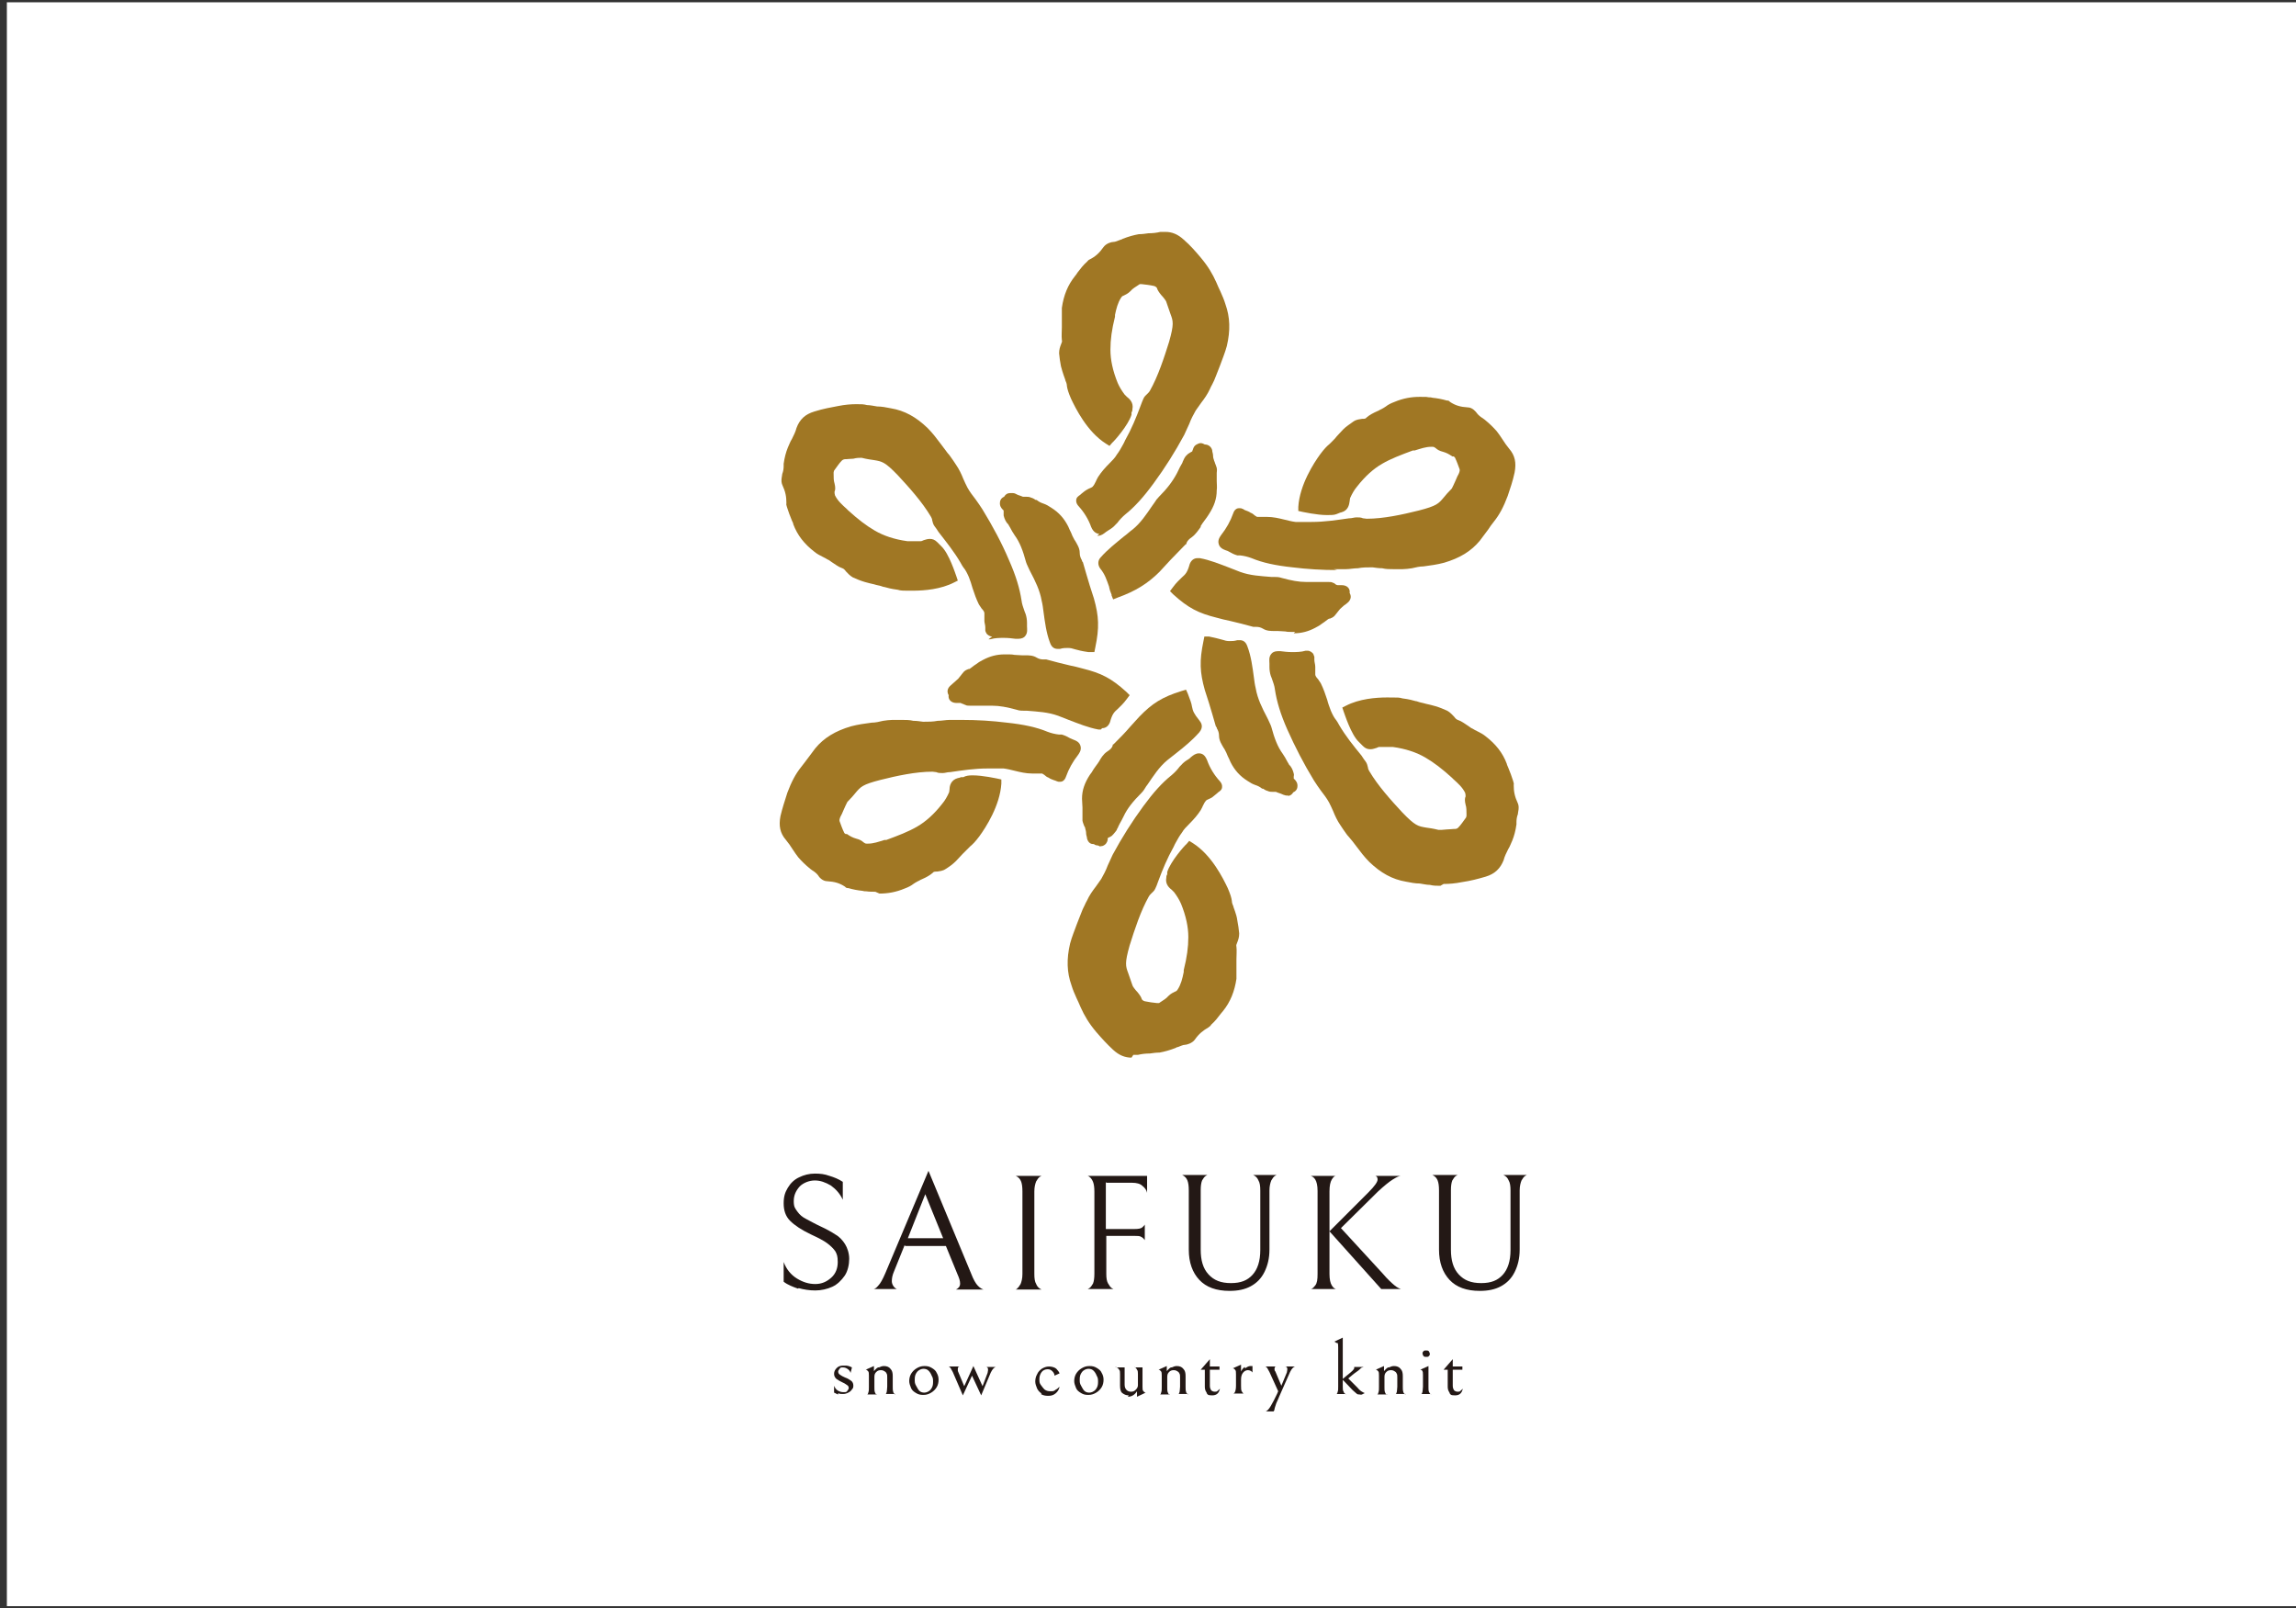 <?xml version="1.0" encoding="UTF-8"?>
<svg id="_レイヤー_1" data-name=" レイヤー 1" xmlns="http://www.w3.org/2000/svg" version="1.1" viewBox="0 0 501 351">
  <rect x="0" y="0" width="501" height="351" fill="#333333" stroke="none"/>
  <defs>
    <style>
      .cls-1 {
        fill: #231815;
      }

      .cls-1, .cls-2, .cls-3 {
        stroke-width: 0px;
      }

      .cls-2 {
        fill: #a07724;
      }

      .cls-3 {
        fill: #fff;
      }
    </style>
  </defs>
  <rect class="cls-3" x="1.5" y=".5" width="500" height="350"/>
  <g>
    <g>
      <path class="cls-2" d="M242.6,129.9c-.3-.7-.5-1.3-.6-1.9-.5-1.4-.9-2.7-1.9-3.9-.6-.8-.6-1.8.1-2.5,1.5-1.7,3.3-3.1,5-4.5.7-.5,1.3-1.1,2-1.6,1.7-1.4,2.9-3.2,4.2-5.1l.5-.7c.3-.5.6-.9,1-1.3,1.8-1.8,3-3.4,3.9-5.1l.2-.4c.3-.7.6-1.2,1-1.9,0-.1.1-.3.2-.5.1-.2.2-.5.3-.6.2-.4.5-.6.8-.9.2-.1.3-.2.5-.3.2-.1.4-.2.4-.3,0,0,0-.2.1-.3.1-.4.3-.9,1-1.2.2-.1.4-.2.7-.2.4,0,.7.2.9.3,0,0,0,0,.1,0,.3,0,1.2.2,1.5,1.2,0,.4.2.8.2,1.2s.1.8.2,1c0,.2.2.4.2.6.1.3.3.7.4,1.1.1.5,0,.9,0,1.1v.2c0,.5,0,1,0,1.6,0,.6.1,1.3,0,2,0,1.9-.6,3.5-1.7,5.2-.3.5-.6.9-.9,1.3-.3.4-.6.8-.9,1.3v.2c-.5.7-1.1,1.6-1.9,2.2-.6.4-1,.8-1.2,1.3v.2c0,0-.2.1-.2.1-1.1,1.1-2.2,2.3-3.3,3.4-.8.9-1.6,1.7-2.4,2.6-2.5,2.5-5.2,4.2-9.1,5.6l-1,.4-.4-1h0Z"/>
      <path class="cls-2" d="M239.9,116.5c-.5,0-1.3-.3-1.8-1.5-.6-1.7-1.6-3.3-2.8-4.6-.6-.7-.5-1.3-.4-1.6.1-.3.4-.5.5-.6.2-.1.4-.3.5-.4.4-.3.7-.6,1.2-.9.3-.2.6-.3.8-.4s.5-.2.6-.4c.2-.2.4-.6.6-1,.1-.3.3-.6.5-1,.7-1.1,1.6-2.1,2.5-3,.6-.6,1.2-1.2,1.6-1.9.6-.8.9-1.4,1.3-2.1.2-.3.3-.6.5-1,1.4-2.5,2.4-4.9,3.4-7.6h0c.2-.5.4-1.1.6-1.5.2-.5.6-.8.9-1.1.2-.2.4-.4.5-.6,1.8-3.2,3.1-7.2,4.2-10.7,1.1-3.9.9-4.5.3-6.1-.2-.6-.5-1.5-.9-2.6,0-.2-.7-1.1-1.1-1.5-.5-.6-.8-1.1-.9-1.4,0-.2-.3-.5-.7-.6-.9-.2-1.8-.3-2.7-.4h0c-.2,0-.3,0-.4,0l-.3.2c-.6.4-1.3.8-1.7,1.3-.6.6-1.1.8-1.5,1-.3.1-.4.2-.6.5-.7,1.1-1,2.3-1.3,3.7v.4c-.7,2.8-1,5-1,7.2,0,2.2.5,4.6,1.6,7.3.4.9.9,1.7,1.5,2.5.1.1.3.3.5.5.5.4,1.5,1.2,1.2,2.7,0,.2,0,.4-.2.7v.5c-.7,2.3-3.8,5.8-4.2,6.1l-.6.7-.8-.5c-4.1-2.6-6.6-7.7-7.6-9.8-.6-1.4-.8-2.1-.9-2.8,0-.3-.1-.7-.3-1.1-.1-.5-.3-.8-.4-1.2-.2-.6-.4-1.2-.6-2-.2-1-.3-1.8-.4-2.8,0-.8.2-1.4.4-1.9.2-.5.3-.7.2-1-.1-.9,0-1.8,0-2.8,0-.3,0-.6,0-.9v-1.2c0-.7,0-1.4,0-2.1.4-2.8,1.3-5,2.9-7,.2-.2.3-.4.5-.7.6-.8,1.3-1.7,2.1-2.4,0,0,0,0,0,0,.1-.1.3-.4.6-.5,1.2-.6,2.1-1.4,3-2.7.6-.8,1.7-1.1,2.1-1.1.5,0,1.1-.3,1.6-.5.2,0,.3-.1.5-.2,1.3-.5,2.4-.8,3.5-1,.7,0,1.4-.1,2.1-.2.9,0,1.8-.1,2.6-.3.4,0,.8,0,1.1,0,1.4,0,2.7.5,4,1.7,1.5,1.3,2.6,2.6,3.7,3.9,1.6,1.9,2.6,3.6,3.4,5.4.3.7.6,1.4.9,2,.4.9.8,1.8,1.1,2.8,1,2.8,1.1,5.7.3,9.1-.4,1.5-1,2.9-1.5,4.3-.3.8-.6,1.5-.9,2.3-.2.6-.5,1.2-.8,1.8-.2.3-.3.6-.5,1-.5,1.1-1.2,2.1-1.9,3-.4.6-.8,1.1-1.2,1.7-.5.9-1,1.8-1.4,2.9-.4.8-.7,1.6-1.1,2.4-2,3.7-4.2,7.2-6.7,10.6-2.2,3-4.1,5.1-6.1,6.7-.7.6-1.2,1.1-1.8,1.9l-.4.4c-.4.5-1,.9-1.5,1.2-.2.1-.4.3-.6.4-.5.4-1,.8-1.7.8h-.2Z"/>
      <path class="cls-2" d="M237.5,142.3c-1.4-.2-2.2-.4-2.9-.6-.6-.2-1-.3-1.6-.3s-1,0-1.7.2c-.2,0-.3,0-.5,0-.6,0-1.3-.2-1.7-1.4-.8-2.1-1.1-4.5-1.4-6.7-.1-.8-.2-1.6-.4-2.4-.4-2.3-1.4-4.3-2.5-6.4l-.2-.4c-.2-.5-.5-1-.7-1.6-.7-2.6-1.4-4.4-2.5-5.9-.4-.6-.7-1.1-1-1.7l-.3-.5c0-.1-.2-.3-.3-.4-.2-.2-.3-.5-.4-.6-.2-.4-.3-.7-.4-1.1,0-.2,0-.4,0-.6s0-.4,0-.5c0,0-.1-.1-.2-.2-.3-.3-.7-.8-.6-1.6,0-.3.2-.9.9-1.2.3-.5.7-.8,1.3-.8s.4,0,.6,0c.4,0,.7.2,1.1.4.4.1.8.3,1.1.4.2,0,.4,0,.6,0,.4,0,.8,0,1.2.2.4.1.7.3,1,.5h.2c.5.4.9.6,1.5.8.6.2,1.1.5,1.7.9,1.6,1,2.8,2.3,3.7,4.1.2.5.4.9.6,1.3.2.5.4,1,.7,1.5,0,0,.1.2.2.3.4.7,1,1.6,1,2.6,0,.7.2,1.2.5,1.7v.2c.1,0,.2.2.2.2.5,1.8,1,3.4,1.5,5.1.3.9.6,1.8.9,2.8,1.1,3.9,1.2,6.4.3,10.7l-.2,1h-1c0-.1,0,0,0,0Z"/>
      <path class="cls-2" d="M216.5,138.9c-.6,0-1-.4-1.2-.6-.2-.3-.3-.6-.3-.7,0-.2,0-.5,0-.7,0-.5-.2-1-.2-1.4,0-.3,0-.7,0-1,0-.3,0-.5,0-.7,0-.3-.3-.7-.6-1-.2-.3-.4-.6-.6-.9-.6-1.2-1-2.4-1.4-3.6-.2-.8-.5-1.6-.8-2.4-.4-.9-.7-1.5-1.2-2.1-.2-.3-.4-.6-.6-1-1.4-2.4-3.1-4.5-4.8-6.7h0c-.3-.5-.6-.9-.9-1.3-.3-.4-.4-.9-.5-1.3,0-.3-.2-.6-.3-.8-1.9-3.2-4.7-6.3-7.2-9-2.8-2.9-3.4-3-5.2-3.3-.7-.1-1.5-.2-2.7-.5h0c-.4,0-1.1,0-1.8.2-.6,0-1.2.1-1.5.1h-.1c-.2,0-.6,0-.9.3-.6.6-1.1,1.4-1.7,2.2,0,0-.1.3-.1.4v.3c0,.8,0,1.5.2,2.1.2.8.2,1.4,0,1.8,0,.3,0,.4.1.8.6,1.2,1.5,2,2.6,3l.3.3c2.1,1.9,3.9,3.3,5.8,4.4,1.9,1.1,4.2,1.9,7.1,2.3.5,0,.9,0,1.4,0s1,0,1.5,0c.2,0,.4-.1.6-.2.4-.1.8-.3,1.4-.3s1.1.2,1.6.7c.1.1.3.3.5.5l.4.4c1.7,1.6,3.1,6.1,3.3,6.6l.3.9-.8.4c-2.9,1.5-6.5,1.8-9,1.8s-2.6,0-3.3-.2c-1.5-.2-2.2-.4-2.9-.6-.3,0-.6-.2-1.1-.3-.5-.1-.9-.2-1.2-.3-.6-.1-1.2-.3-2-.5-1-.3-1.7-.6-2.6-1-.7-.4-1.1-.9-1.5-1.3-.3-.4-.5-.6-.8-.7-.9-.3-1.6-.9-2.4-1.4-.3-.2-.5-.4-.8-.5-.3-.2-.7-.4-1.1-.6-.6-.3-1.2-.6-1.8-1.1-2.2-1.7-3.7-3.6-4.6-6,0-.3-.2-.5-.3-.8-.4-1-.8-2-1.1-3,0,0,0,0,0,0,0-.2-.2-.4-.1-.8,0-1.4-.2-2.5-.9-4-.4-.9,0-2.1,0-2.4.2-.5.3-1.1.3-1.7,0-.2,0-.4,0-.5.2-1.4.5-2.5.9-3.5.3-.6.5-1.3.9-1.9.4-.8.8-1.6,1-2.4.7-1.9,1.9-3,3.9-3.6,1.9-.6,3.6-.9,5.2-1.2,1.5-.3,2.8-.4,4-.4s1.5,0,2.3.2c.7,0,1.5.2,2.2.3,1,0,2,.2,3,.4,3,.5,5.5,1.9,8,4.3,1.1,1.1,2,2.3,2.9,3.5.5.7,1,1.3,1.5,2,.5.5.8,1.1,1.2,1.6.2.3.4.6.6.9.7,1,1.2,2.1,1.6,3.1.3.7.6,1.3.9,1.9.5.9,1.1,1.7,1.8,2.6.5.7,1,1.4,1.5,2.2,2.2,3.6,4.2,7.3,5.8,11.1,1.5,3.4,2.3,6.1,2.7,8.7.1.9.4,1.6.7,2.5l.2.5c.2.6.3,1.3.3,1.9,0,.3,0,.5,0,.8,0,.5.2,1.4-.4,2.1-.2.3-.7.6-1.5.6s-.4,0-.6,0c-.8-.1-1.6-.2-2.5-.2s-2,0-3,.3c-.1,0-.3,0-.4,0h0Z"/>
      <path class="cls-2" d="M240.2,159.2c-.2,0-.4,0-.5,0-2.2-.4-4.4-1.3-6.5-2.1-.8-.3-1.5-.6-2.3-.9-2.2-.8-4.4-.9-6.8-1.1h-.5c-.5,0-1.2,0-1.7-.2-2.2-.6-3.8-.9-5.4-.9s-.6,0-1,0c-.7,0-1.3,0-1.9,0h-.7c-.2,0-.3,0-.5,0-.2,0-.5,0-.7,0h0c-.5,0-.8,0-1.1-.2-.2,0-.4-.2-.5-.2-.2,0-.4-.2-.5-.2s-.2,0-.3,0c-.2,0-.4,0-.6,0-.4,0-.8-.1-1.1-.3-.3-.2-.7-.6-.6-1.4-.4-.7-.3-1.4.3-2,.3-.3.6-.5.9-.8.3-.3.6-.5.9-.8.1-.1.2-.3.4-.5.2-.3.5-.6.8-1,.3-.3.7-.5,1-.6h.2c.5-.3.9-.7,1.4-1,.5-.4,1-.7,1.6-1,1.5-.8,3-1.2,4.7-1.2h.7c.5,0,1,0,1.4.1.5,0,1,.1,1.7.1h.7c.8,0,1.7,0,2.5.5.5.3,1,.4,1.4.4h.7c1.8.5,3.4.9,5.1,1.3.9.2,1.9.4,2.9.7,4,1,6.2,2.1,9.5,5.1l.7.7-.6.8c-.8,1.1-1.5,1.7-2,2.2-.8.7-1.2,1.1-1.7,2.9-.3.8-.9,1.3-1.7,1.3h0Z"/>
      <path class="cls-2" d="M191,194.6c-.6,0-1.3,0-2-.1-.3,0-.5,0-.8-.1-1-.1-2.1-.3-3.1-.6h0c-.2,0-.5,0-.7-.3-1.2-.8-2.3-1.1-3.9-1.2-1,0-1.8-.9-2-1.3-.3-.4-.8-.8-1.3-1.1-.1-.1-.3-.2-.4-.3-1.1-.9-1.9-1.7-2.6-2.5-.4-.5-.8-1.1-1.2-1.7-.5-.8-1-1.5-1.5-2.1-1.3-1.5-1.6-3.1-1.2-5.2.4-1.7.9-3.2,1.5-5.1.9-2.4,1.8-4.1,3-5.6.5-.6.9-1.2,1.3-1.7.6-.8,1.2-1.6,1.8-2.4,1.9-2.3,4.4-3.8,7.8-4.8,1.5-.4,3-.6,4.5-.8.8,0,1.7-.2,2.5-.4.7-.1,1.4-.2,2-.2.4,0,.7,0,1.1,0,.3,0,.7,0,1.1,0,.8,0,1.6,0,2.4.2.7,0,1.4.1,2.1.2h.2c1,0,2,0,3-.2.9,0,1.8-.2,2.6-.2.9,0,1.8,0,2.7,0,3.3,0,6.6.2,9.8.6,3.7.4,6.5,1,8.9,2,.8.3,1.6.5,2.5.6h.6c.7.2,1.3.5,1.8.8.2.1.5.2.7.3.5.2,1.4.5,1.6,1.5.2.9-.4,1.6-.6,1.9-1.1,1.4-2,3-2.6,4.7-.3.9-.9,1.1-1.2,1.1h-.1c-.3,0-.5,0-.6-.1-.2,0-.4-.2-.6-.2-.5-.2-.9-.3-1.3-.6-.3-.1-.6-.3-.8-.5-.2-.2-.5-.3-.6-.4-.1,0-.3,0-.5,0s-.5,0-.7,0c-.3,0-.6,0-.9,0h-.1c-1.3,0-2.6-.3-3.8-.6-.8-.2-1.6-.4-2.4-.5-.5,0-.9,0-1.4,0s-.7,0-1,0c-.4,0-.7,0-1.1,0-2.8,0-5.5.4-8.2.8h-.1c-.5,0-1,.2-1.5.2h0c-.5,0-1,0-1.4-.2-.3,0-.6-.1-.8-.1-3.7,0-7.8.9-11.4,1.8-3.9,1-4.3,1.5-5.4,2.8-.4.5-1,1.2-1.8,2-.1.2-.6,1.2-.8,1.7-.3.7-.5,1.2-.7,1.5,0,.1-.3.5-.2,1,.3.8.6,1.7,1,2.5,0,.1.2.2.3.3h.3c.7.5,1.3.8,2,1,.8.2,1.3.5,1.6.8.3.2.4.3.7.3h.3c1.2,0,2.3-.4,3.6-.8h.4c2.7-1,4.8-1.8,6.7-2.9,1.9-1.1,3.7-2.7,5.5-5,.6-.7,1.1-1.6,1.5-2.5,0-.2.1-.4.1-.7,0-.7.3-2,1.8-2.4.2,0,.4-.1.7-.2h.5c.5-.3,1.2-.4,2-.4,2.3,0,5.3.7,5.4.7l.9.2v.9c-.3,4.8-3.4,9.6-4.8,11.5-.9,1.2-1.4,1.7-2,2.2-.2.2-.5.5-.8.8-.3.3-.6.6-.9.9-.5.5-.9,1-1.4,1.5-.7.7-1.4,1.2-2.2,1.7-.7.5-1.4.5-1.9.6-.5,0-.8,0-1,.3-.7.6-1.5,1-2.4,1.4-.3.1-.5.3-.8.4-.4.2-.7.4-1,.6-.5.4-1.1.7-1.9,1-1.9.8-3.7,1.1-5.5,1.1h0Z"/>
      <path class="cls-2" d="M239.6,184.5c-.5,0-.8-.2-.9-.3h-.1c-.5,0-1.1-.2-1.4-1.2,0-.4-.2-.7-.2-1.1,0-.4-.1-.8-.2-1.1,0-.2-.1-.4-.2-.5-.1-.3-.3-.7-.4-1.2,0-.4,0-.8,0-1.1v-.2c0-.5,0-1,0-1.6,0-.6-.1-1.2-.1-1.9,0-1.9.6-3.5,1.7-5.2.3-.4.6-.8.8-1.2.3-.4.6-.9,1-1.4,0,0,.1-.2.2-.3.4-.7.9-1.6,1.8-2.2.6-.4,1-.7,1.2-1.3v-.2c0,0,.2-.1.2-.1,1.3-1.3,2.5-2.5,3.6-3.8.6-.7,1.3-1.4,2-2.2,2.8-2.9,5-4.3,9.2-5.6l1-.3.4.9c.5,1.3.8,2.1.9,2.8.2,1,.4,1.5,1.6,3,.4.5,1,1.4,0,2.6-1.5,1.7-3.3,3.2-5.1,4.6-.6.5-1.3,1-1.9,1.5-1.8,1.5-3,3.4-4.3,5.3l-.3.4c-.3.5-.6,1-1,1.4-1.9,1.9-3.1,3.4-3.9,5.1-.3.6-.6,1.2-.9,1.7l-.3.6c0,.1-.1.3-.2.4-.1.3-.2.5-.4.7-.3.4-.5.6-.8.9-.2.1-.3.2-.5.3-.2,0-.4.2-.4.3,0,0,0,.2,0,.3-.1.4-.3,1-1.1,1.3-.2,0-.4.1-.6.1h0Z"/>
      <path class="cls-2" d="M246.9,230.8c-1.4,0-2.7-.5-4-1.7-1.3-1.2-2.4-2.4-3.7-3.9-1.6-1.9-2.6-3.6-3.4-5.4-.3-.7-.6-1.4-.9-2-.4-.9-.8-1.8-1.1-2.8-1-2.8-1.1-5.7-.3-9.1.4-1.5,1-2.9,1.5-4.3.3-.8.6-1.5.9-2.3.2-.6.5-1.2.8-1.8.1-.3.3-.6.5-1,.5-1.1,1.2-2.1,1.9-3,.4-.6.8-1.1,1.2-1.7.5-.9,1-1.8,1.4-2.9.4-.8.7-1.6,1.1-2.4,2-3.7,4.2-7.2,6.7-10.6,2.2-3,4.1-5.1,6.1-6.7.7-.6,1.2-1.1,1.8-1.9l.4-.4c.4-.5,1-.9,1.5-1.2.2-.1.4-.3.6-.5.5-.4,1-.8,1.7-.8s1.3.3,1.8,1.5c.6,1.7,1.6,3.3,2.8,4.6.6.7.5,1.3.4,1.6-.1.3-.4.5-.5.6-.2.1-.4.3-.5.4-.4.3-.7.6-1.1.9-.3.2-.6.3-.8.4s-.5.2-.6.4c-.2.2-.4.6-.6,1-.1.3-.3.6-.5,1-.7,1.1-1.6,2.1-2.5,3-.6.6-1.2,1.2-1.6,1.9-.6.8-.9,1.4-1.3,2.1-.2.3-.3.6-.5,1-1.4,2.5-2.4,4.9-3.4,7.6h0c-.2.6-.4,1.1-.6,1.5-.2.5-.6.8-.9,1.1-.2.2-.4.4-.5.6-1.8,3.2-3.1,7.2-4.2,10.7-1.1,3.9-.9,4.5-.3,6.1.2.6.5,1.5.9,2.6,0,.2.7,1.1,1.1,1.5.5.6.8,1.1.9,1.4,0,.2.3.5.7.6.9.2,1.8.3,2.7.4h0c.2,0,.3,0,.4,0l.3-.2c.6-.4,1.3-.8,1.7-1.3.6-.6,1.1-.8,1.5-1,.3-.1.4-.2.6-.5.7-1.1,1-2.3,1.3-3.8v-.4c.7-2.8,1-5,1-7.2s-.5-4.6-1.6-7.3c-.4-.9-.9-1.7-1.5-2.5-.1-.1-.3-.3-.5-.5-.5-.4-1.5-1.2-1.2-2.7,0-.2,0-.4.2-.7v-.5c.7-2.3,3.8-5.8,4.2-6.1l.6-.7.8.5c4.1,2.6,6.6,7.7,7.6,9.8.6,1.4.8,2.1.9,2.8,0,.3.1.7.3,1.1.1.5.3.8.4,1.2.2.6.4,1.2.5,2,.2,1,.3,1.8.4,2.8,0,.8-.2,1.4-.4,1.9-.2.5-.3.7-.2,1,.1.9,0,1.8,0,2.8,0,.3,0,.6,0,.9v1.2c0,.7,0,1.4,0,2.1-.4,2.7-1.3,5-2.9,7-.2.2-.3.4-.5.6-.6.8-1.3,1.7-2.1,2.4h0c-.1.2-.3.4-.6.6-1.2.7-2.1,1.4-3,2.7-.6.8-1.8,1.1-2.1,1.1-.5,0-1,.3-1.6.5-.2,0-.3.1-.5.2-1.3.5-2.4.8-3.5,1-.7,0-1.4.1-2.1.2-.9,0-1.8.1-2.6.3-.4,0-.8,0-1.1,0h.1Z"/>
      <path class="cls-2" d="M281.2,173.6c-.2,0-.4,0-.6,0-.4-.1-.7-.2-1.1-.4-.4-.1-.8-.3-1.1-.4-.2,0-.4,0-.6,0-.4,0-.8,0-1.2-.2-.4-.1-.7-.3-1-.5h-.2c-.5-.4-.9-.6-1.5-.8-.6-.2-1.1-.5-1.7-.9-1.6-1-2.8-2.3-3.7-4.1-.2-.5-.4-.9-.6-1.3-.2-.5-.4-1-.7-1.5,0,0-.1-.2-.2-.3-.4-.7-1-1.6-1-2.6,0-.7-.2-1.2-.5-1.7v-.2c-.1,0-.2-.2-.2-.2-.5-1.8-1-3.4-1.5-5.1-.3-.9-.6-1.8-.9-2.8-1.1-3.9-1.2-6.4-.3-10.7l.2-1h1c1.4.3,2.2.5,2.9.7.6.2,1,.3,1.6.3s1,0,1.7-.2c.2,0,.3,0,.5,0,.6,0,1.3.2,1.7,1.4.8,2.1,1.1,4.5,1.4,6.7.1.8.2,1.6.4,2.4.4,2.3,1.4,4.3,2.5,6.4l.2.4c.2.5.5,1,.7,1.6.7,2.6,1.4,4.4,2.5,5.9.4.6.7,1.1,1,1.7l.3.5c0,.1.2.3.3.4.2.2.3.5.4.6.2.4.3.7.4,1.1s0,.4,0,.6,0,.4,0,.5c0,0,.1.1.2.2.3.3.7.8.6,1.6,0,.3-.2.9-.9,1.2-.3.5-.7.8-1.3.8h0Z"/>
      <path class="cls-2" d="M314.3,193.3c-.8,0-1.5,0-2.3-.2-.7,0-1.5-.2-2.2-.3-1,0-2-.2-3-.4-3-.5-5.5-1.9-8-4.3-1.1-1.1-2-2.3-2.9-3.5-.5-.7-1-1.3-1.6-2-.5-.5-.8-1.1-1.2-1.6-.2-.3-.4-.6-.6-.9-.7-1-1.2-2.1-1.6-3.1-.3-.7-.6-1.3-.9-1.9-.5-.9-1.1-1.7-1.8-2.6-.5-.7-1-1.4-1.5-2.2-2.2-3.6-4.1-7.3-5.8-11.1-1.5-3.4-2.3-6.1-2.7-8.7-.1-.9-.4-1.6-.7-2.5l-.2-.5c-.2-.6-.3-1.3-.3-1.9,0-.3,0-.5,0-.8,0-.5-.2-1.4.4-2.1.2-.3.7-.6,1.4-.6s.4,0,.6,0c.8.1,1.6.2,2.5.2s2,0,3-.3c.1,0,.3,0,.4,0,.6,0,1,.4,1.2.6.2.3.2.6.3.7,0,.2,0,.5,0,.7,0,.5.2,1,.2,1.5,0,.3,0,.7,0,1,0,.3,0,.5,0,.7,0,.3.3.7.6,1,.2.3.4.6.6.9.6,1.2,1,2.4,1.4,3.6.2.8.5,1.6.8,2.4.4.9.7,1.5,1.2,2.1.2.3.4.6.6,1,1.4,2.4,3.1,4.5,4.9,6.7h0c.3.5.6.9.9,1.3.3.4.4.9.5,1.3,0,.3.2.6.3.8,1.9,3.2,4.7,6.3,7.2,9,2.8,2.9,3.4,3,5.2,3.3.7.1,1.5.2,2.7.5h0c.4,0,1.1,0,1.8-.1.6,0,1.2-.1,1.5-.1h.1c.3,0,.6,0,.9-.3.6-.6,1.1-1.4,1.7-2.2,0,0,.1-.3.1-.4v-.3c0-.8,0-1.5-.2-2.1-.2-.8-.2-1.4,0-1.8,0-.3,0-.4-.1-.8-.6-1.2-1.5-2-2.6-3l-.3-.3c-2.1-1.9-3.9-3.3-5.8-4.4s-4.2-1.9-7.1-2.3c-.5,0-.9,0-1.4,0s-1,0-1.5,0c-.2,0-.4.1-.6.2-.4.1-.8.3-1.4.3s-1.1-.2-1.6-.7c-.1-.1-.3-.3-.5-.5l-.4-.4c-1.7-1.6-3.1-6.1-3.3-6.6l-.3-.9.8-.4c2.9-1.5,6.5-1.8,9-1.8s2.6,0,3.3.2c1.5.2,2.2.4,2.9.6.3,0,.6.2,1.1.3.5.1.8.2,1.2.3.6.1,1.2.3,2,.5,1,.3,1.7.6,2.6,1,.7.4,1.1.9,1.5,1.3.3.4.5.6.8.7.9.3,1.6.9,2.4,1.4.3.2.5.4.8.5.3.2.7.4,1.1.6.6.3,1.2.6,1.8,1.1,2.2,1.7,3.7,3.6,4.6,6,0,.2.2.5.3.8.4,1,.8,2,1.1,3,0,0,0,0,0,0,0,.2.2.4.1.8,0,1.4.2,2.5.9,4,.4.9,0,2,0,2.4-.2.5-.3,1.1-.3,1.7,0,.2,0,.4,0,.5-.2,1.4-.5,2.5-.9,3.5-.3.6-.5,1.3-.9,1.9-.4.8-.8,1.6-1,2.4-.7,1.8-1.9,3-3.9,3.6-1.7.5-3.2.9-5.2,1.2-1.5.3-2.8.4-4,.4h0Z"/>
      <path class="cls-2" d="M282.6,137.9h-.7c-.5,0-1,0-1.4-.1-.5,0-1-.1-1.7-.1h-.7c-.8,0-1.7,0-2.5-.5-.5-.3-1-.4-1.4-.4h-.7c-1.8-.5-3.4-.9-5.1-1.3-.9-.2-1.9-.4-2.9-.7-4-1-6.2-2.1-9.5-5.1l-.7-.7.6-.8c.8-1.1,1.5-1.7,2-2.2.8-.7,1.2-1.1,1.7-2.9.3-.8.9-1.3,1.7-1.3s.4,0,.5,0c2.2.4,4.4,1.3,6.5,2.1.8.3,1.5.6,2.3.9,2.2.8,4.4.9,6.8,1.1h.5c.5,0,1.2,0,1.7.2,2.2.6,3.8.9,5.4.9s.6,0,1,0c.7,0,1.3,0,2,0h.6c.2,0,.3,0,.5,0,.2,0,.5,0,.7,0h0c.5,0,.8,0,1.1.2.2,0,.4.2.5.3s.4.2.5.2.2,0,.3,0c.2,0,.4,0,.6,0,.4,0,.8.1,1.1.3.3.2.7.6.6,1.4.4.7.3,1.4-.3,2-.3.3-.6.5-.9.7-.3.3-.6.5-.9.8-.1.1-.2.3-.4.5-.2.3-.5.6-.8,1-.3.3-.7.5-1,.6h-.2c-.5.3-.9.7-1.4,1-.5.4-1,.7-1.6,1-1.5.8-3,1.2-4.7,1.2h0Z"/>
      <path class="cls-2" d="M291.8,124.4c-3.3,0-6.6-.2-9.8-.6-3.7-.4-6.5-1-8.9-2-.8-.3-1.6-.5-2.5-.6h-.6c-.7-.2-1.3-.5-1.8-.8s-.5-.2-.7-.3c-.5-.2-1.4-.5-1.6-1.5-.2-.9.4-1.6.6-1.9,1.1-1.4,2-3,2.6-4.7.3-.9.9-1.1,1.2-1.1h.1c.3,0,.5,0,.6.1.2,0,.4.2.6.3.5.2.9.3,1.3.6.3.1.6.3.8.5.2.2.5.3.6.4.1,0,.3,0,.5,0s.5,0,.7,0c.3,0,.6,0,.9,0h.1c1.3,0,2.6.3,3.8.6.8.2,1.6.4,2.4.5.5,0,.9,0,1.4,0s.7,0,1,0c.4,0,.7,0,1.1,0,2.8,0,5.4-.4,8.2-.8h.1c.5,0,1-.2,1.5-.2h0c.5,0,1,0,1.4.2.3,0,.6.1.8.1,3.7,0,7.8-.9,11.4-1.8,3.9-1,4.3-1.5,5.4-2.8.4-.5,1-1.2,1.8-2,.1-.2.6-1.2.8-1.7.3-.7.5-1.2.7-1.5,0-.1.3-.5.2-1-.3-.8-.6-1.7-1-2.5,0-.1-.2-.2-.3-.3h-.3c-.7-.5-1.3-.8-2-1-.8-.2-1.3-.5-1.6-.8-.3-.2-.4-.3-.7-.3h-.3c-1.2,0-2.3.4-3.6.8h-.4c-2.7,1-4.8,1.8-6.7,2.9-1.9,1.1-3.7,2.7-5.5,5-.6.7-1.1,1.6-1.5,2.5,0,.2-.1.4-.1.7-.1.7-.3,2-1.8,2.4-.1,0-.4.1-.6.2l-.5.2c-.5.2-1.2.2-2,.2-2.3,0-5.3-.7-5.4-.7l-.9-.2v-.9c.3-4.8,3.4-9.6,4.8-11.5.9-1.2,1.4-1.7,2-2.2.2-.2.5-.5.8-.8.3-.3.6-.6.8-.9.5-.5.9-1,1.4-1.5.7-.7,1.4-1.1,2.2-1.7.7-.5,1.4-.5,1.9-.6.5,0,.8,0,1-.3.7-.6,1.5-1,2.4-1.4.3-.1.5-.3.8-.4.4-.2.7-.4,1-.6.5-.4,1.1-.7,1.9-1,1.9-.8,3.7-1.1,5.5-1.1s1.3,0,2,.1c.3,0,.5,0,.8.1,1,.1,2.1.3,3.1.6h0c.2,0,.5,0,.7.3,1.2.8,2.3,1.1,3.9,1.2,1,0,1.8,1,2,1.3.3.4.8.8,1.3,1.1.1.1.3.2.4.3,1.1.9,1.9,1.7,2.6,2.5.4.5.8,1.1,1.2,1.7.5.8,1,1.5,1.5,2.1,1.3,1.5,1.6,3.1,1.2,5.2-.4,1.9-1,3.6-1.5,5.1-.9,2.4-1.8,4.1-3,5.6-.5.6-.9,1.2-1.3,1.8-.6.8-1.2,1.6-1.8,2.4-1.9,2.3-4.4,3.8-7.8,4.8-1.5.4-3,.6-4.5.8-.8,0-1.7.2-2.5.4-.7.1-1.4.2-2,.2-.4,0-.7,0-1,0-.3,0-.7,0-1.1,0-.8,0-1.6,0-2.4-.2-.7,0-1.4-.1-2.1-.2h-.2c-1,0-2,0-3,.2-.9,0-1.8.2-2.6.2-.9,0-1.8,0-2.7,0h0Z"/>
    </g>
    <g>
      <g>
        <path class="cls-1" d="M182.9,304.3c-.4-.1-.6-.3-.9-.4v-1.5c.2.5.5.9.9,1.1.4.2.7.3,1.2.3s.6,0,.8-.3.3-.4.3-.6-.1-.5-.3-.6-.5-.4-1-.6c-.6-.3-1-.5-1.4-.8-.3-.3-.5-.6-.5-1.1s.2-.9.6-1.3c.4-.4.9-.5,1.5-.5s.8,0,1.1.1.5.2.7.3l-.3,1.2c-.1-.4-.4-.7-.7-.9s-.6-.3-1-.3-.5,0-.7.3-.3.4-.3.6c0,.3.1.5.4.7s.6.4,1.1.6c.6.2,1,.5,1.3.7.3.2.5.6.5,1s0,.6-.3.9c-.2.3-.4.5-.8.7s-.7.3-1.2.3-.7,0-1-.2h0Z"/>
        <path class="cls-1" d="M191.8,298.4c.4-.2.7-.3,1.1-.3.6,0,1.1.2,1.4.6.4.4.5.9.5,1.6v2.3c0,.5,0,.8.1,1.1,0,.2.2.4.3.5s.2.1.2,0h-2.4s0,0,.2,0,.2-.2.3-.5c0-.2.1-.6.1-1.1v-1.9c0-.4,0-.7-.1-.9s-.2-.4-.4-.5c-.3-.2-.5-.3-.9-.3s-.7.1-1,.4-.4.6-.4,1.1v2.2c0,.5,0,.8.1,1.1s.2.4.3.5.2.1.2,0h-2.4s0,0,.2,0,.2-.2.3-.5.1-.6.1-1.1v-2.5c0-.5,0-.8-.2-1s-.3-.3-.5-.3l1.8-.8v1.1c.3-.3.5-.6.9-.8h0Z"/>
        <path class="cls-1" d="M198.8,299.8c.3-.5.7-.9,1.2-1.2s1-.5,1.7-.5,1.1.1,1.6.4.9.6,1.1,1.1c.3.5.4,1,.4,1.5s-.1,1.1-.4,1.6-.7.9-1.2,1.2-1,.5-1.7.5-1.1-.1-1.6-.4-.9-.6-1.1-1.1-.4-1-.4-1.5.1-1.1.4-1.6ZM203.3,300.2c-.2-.5-.4-.8-.7-1.1s-.7-.4-1.1-.4-1,.2-1.4.7-.5,1-.5,1.6,0,.9.3,1.4.4.8.7,1.1.7.4,1.1.4,1-.2,1.4-.7.5-1,.5-1.6,0-.9-.3-1.4h0Z"/>
        <path class="cls-1" d="M215.5,299.6c0-.2.1-.4.1-.6s0-.4-.1-.5c0-.1-.2-.2-.4-.2h2.2c-.1,0-.3.1-.5.3-.2.2-.4.5-.6.9l-2.1,5-2-4.3-2,4.3-2.2-5.1c-.2-.4-.4-.7-.5-.9-.2-.2-.3-.3-.4-.3h2.4c-.3,0-.4.2-.4.6s0,.4.1.6l1.3,3.1,2-4.4,2,4.4,1.1-2.9h0Z"/>
        <path class="cls-1" d="M227.3,304.1c-.5-.3-.8-.7-1-1.1-.2-.5-.4-1-.4-1.5s.1-1.1.4-1.6c.2-.5.6-.9,1-1.2.5-.3,1-.5,1.6-.5s1.3.2,1.6.5.6.7.7,1l-1.1.5c0-.4-.2-.7-.5-1-.3-.3-.6-.4-1-.4-.5,0-1,.2-1.3.6-.3.4-.5.9-.5,1.5s0,.9.3,1.3.5.7.8,1c.4.3.8.4,1.3.4s.8,0,1.1-.3c.4-.2.6-.4.9-.7-.1.6-.4,1.1-.9,1.5s-1,.5-1.6.5-1.1-.1-1.6-.4h0Z"/>
        <path class="cls-1" d="M234.8,299.8c.3-.5.7-.9,1.2-1.2s1-.5,1.7-.5,1.1.1,1.6.4.9.6,1.1,1.1c.3.5.4,1,.4,1.5s-.1,1.1-.4,1.6-.7.9-1.2,1.2-1,.5-1.7.5-1.1-.1-1.6-.4-.9-.6-1.1-1.1-.4-1-.4-1.5.1-1.1.4-1.6ZM239.3,300.2c-.2-.5-.4-.8-.7-1.1s-.7-.4-1.1-.4-1,.2-1.4.7-.5,1-.5,1.6,0,.9.3,1.4.4.8.7,1.1.7.4,1.1.4,1-.2,1.4-.7.5-1,.5-1.6,0-.9-.3-1.4h0Z"/>
        <path class="cls-1" d="M246.3,304.5c-.6,0-1-.2-1.4-.5s-.5-.9-.5-1.7v-2.4c0-.5,0-.8-.2-1-.1-.2-.3-.4-.5-.5s-.3-.1-.3,0h2v3.7c0,.5.1.9.4,1.2.3.3.6.4,1,.4s.7-.1,1-.4c.3-.3.5-.6.5-1v-2.4c0-.4,0-.8-.2-1-.1-.2-.2-.4-.4-.5s-.2,0-.2,0h1.8v4.2c0,.5,0,.8.2,1s.3.3.5.3h0l-1.9.9v-1.2c-.5.8-1.2,1.2-2,1.2h0Z"/>
        <path class="cls-1" d="M255.7,298.4c.4-.2.7-.3,1.1-.3.6,0,1.1.2,1.4.6.4.4.5.9.5,1.6v2.3c0,.5,0,.8.1,1.1,0,.2.2.4.3.5s.2.1.2,0h-2.4s0,0,.2,0,.2-.2.3-.5c0-.2.1-.6.1-1.1v-1.9c0-.4,0-.7-.1-.9s-.2-.4-.4-.5c-.3-.2-.5-.3-.9-.3s-.7.1-1,.4-.4.6-.4,1.1v2.2c0,.5,0,.8.1,1.1s.2.4.3.5.2.1.2,0h-2.4s0,0,.2,0,.2-.2.3-.5.1-.6.1-1.1v-2.5c0-.5,0-.8-.2-1s-.3-.3-.5-.3l1.8-.8v1.1c.3-.3.5-.6.9-.8h0Z"/>
        <path class="cls-1" d="M263.3,303.9c-.3-.4-.4-.8-.4-1.3v-3.7h-.9l2-2.3v1.6h2.1v.7h-2.1v3.5c0,.4.1.7.3,1,.2.2.5.3.8.3s.4,0,.6-.2.4-.3.5-.5c-.2,1-.7,1.5-1.7,1.5s-1-.2-1.2-.5h0Z"/>
        <path class="cls-1" d="M271.7,298.6c.4-.3.8-.5,1.1-.5s.4,0,.5,0v1.4c-.2-.3-.6-.5-1-.5s-.8.2-1.1.6-.4.9-.4,1.5v1.3c0,.6,0,1,.2,1.3s.3.4.4.4h-2.3c.1,0,.3-.1.4-.4.1-.2.2-.7.2-1.3v-2.5c0-.5,0-.8-.2-1s-.3-.3-.5-.3l1.8-.8v1.5c.2-.4.4-.7.8-1h0Z"/>
        <path class="cls-1" d="M279,303.8l-2-4.4c-.2-.4-.4-.7-.5-.9-.2-.2-.3-.3-.4-.3h2.4s-.2,0-.3.1c0,0-.1.2-.1.4s0,.4.2.6l1.3,3.1,1.2-2.9c0-.2.1-.4.1-.6s0-.4-.1-.5c0-.1-.2-.2-.4-.2h2.2c-.1,0-.3.1-.5.3s-.4.5-.6.9l-2.3,5.2c-.3.7-.5,1.2-.7,1.6-.1.4-.3.8-.4,1.3,0,.2-.1.4-.2.5h-1.7c.3-.1.7-.5,1.1-1.2s.9-1.6,1.4-2.7l.2-.5h0Z"/>
        <path class="cls-1" d="M291.6,293.1c-.1-.2-.3-.3-.5-.3h0l1.9-.9v9l1.7-1.4c.2-.2.5-.4.6-.6.2-.2.2-.3.2-.4s0-.2,0-.2-.1,0-.2,0,0,0-.1,0h2.4s-.1,0-.3.1c-.2,0-.4.2-.7.5s-.7.5-1.2.9l-1.2,1,2,2c.4.5.8.8,1,.9s.5.3.6.3h0c-.2.1-.4.2-.6.3s-.4,0-.6,0-.4,0-.6-.2-.5-.4-.8-.7l-.2-.2-2-2.1v1.5c0,.5,0,.9.2,1.1,0,.2.2.4.4.5.1,0,.2.1.2,0h-2.4s0,0,.2,0,.2-.2.3-.5.1-.6.1-1.1v-8.6c0-.5,0-.8-.2-1h0Z"/>
        <path class="cls-1" d="M303.1,298.4c.4-.2.7-.3,1.1-.3.6,0,1.1.2,1.4.6.4.4.5.9.5,1.6v2.3c0,.5,0,.8.1,1.1,0,.2.2.4.3.5s.2.1.2,0h-2.4s0,0,.2,0,.2-.2.3-.5c0-.2.1-.6.1-1.1v-1.9c0-.4,0-.7-.1-.9s-.2-.4-.4-.5c-.3-.2-.5-.3-.9-.3s-.7.1-1,.4-.4.6-.4,1.1v2.2c0,.5,0,.8.1,1.1s.2.4.3.5.2.1.2,0h-2.4s0,0,.2,0,.2-.2.3-.5.1-.6.1-1.1v-2.5c0-.5,0-.8-.2-1s-.3-.3-.5-.3l1.8-.8v1.1c.3-.3.5-.6.9-.8h0Z"/>
        <path class="cls-1" d="M310.4,299.2c-.1-.2-.3-.3-.5-.3l1.8-.8v4.5c0,.5,0,.9.1,1.1s.2.4.3.5c.1,0,.2.1.2,0h-2.4s0,0,.2,0,.2-.2.3-.5c0-.2.1-.6.1-1.1v-2.5c0-.5,0-.8-.2-1h0ZM310.6,295.9c-.1-.2-.2-.4-.2-.5s0-.4.2-.5c.1-.2.3-.2.6-.2s.4,0,.6.2c.1.2.2.4.2.5s0,.4-.2.5c-.1.2-.3.2-.6.2s-.4,0-.6-.2Z"/>
        <path class="cls-1" d="M316.3,303.9c-.3-.4-.4-.8-.4-1.3v-3.7h-.9l2-2.3v1.6h2.1v.7h-2.1v3.5c0,.4.1.7.3,1,.2.2.5.3.8.3s.4,0,.6-.2.4-.3.5-.5c-.2,1-.7,1.5-1.7,1.5s-1-.2-1.2-.5h0Z"/>
      </g>
      <path class="cls-1" d="M174.1,281.2c-1.1-.4-2.2-.8-3.1-1.5v-4.3c.6,1.6,1.6,2.8,2.9,3.6,1.3.8,2.6,1.2,4,1.2s2.5-.5,3.5-1.4,1.4-2.1,1.4-3.4-.2-1.7-.5-2.3c-.4-.6-1-1.2-1.8-1.8-.8-.6-2-1.2-3.5-1.9-2.1-1-3.6-2-4.6-3s-1.4-2.3-1.4-3.8.3-2.4.9-3.4c.6-1,1.4-1.8,2.5-2.3,1-.5,2.2-.8,3.4-.8s2.1.1,3.2.5c1,.3,2,.7,2.9,1.3v3.9c-.6-1.3-1.5-2.3-2.6-3.1-1.2-.7-2.3-1.1-3.5-1.1s-2.5.5-3.3,1.3c-.8.9-1.3,1.9-1.3,3.2s.3,1.6.8,2.3,1.1,1.2,1.9,1.6,1.8,1,3.1,1.6c1.3.6,2.4,1.2,3.3,1.8.9.5,1.6,1.3,2.1,2.1s.9,2,.9,3.2-.3,2.7-1,3.7-1.6,1.9-2.7,2.4-2.4.8-3.7.8-2.5-.2-3.6-.5h0Z"/>
      <path class="cls-1" d="M197.4,271.7l-2.3,5.7c-.4.9-.5,1.6-.5,2.2s.4,1.4,1.1,1.7h-5.1c.2,0,.6-.2,1-.7.5-.5,1-1.4,1.6-2.8l9.4-22.3,9.3,22.4c.5,1.3,1,2.2,1.5,2.7.5.5.9.7,1.2.8h-6c.6-.3.9-.7.9-1.3s-.2-1.2-.6-2.1l-2.5-6.1h-8.9,0ZM205.8,270.2l-3.9-9.6-3.8,9.6h7.8,0Z"/>
      <path class="cls-1" d="M221.9,281.2c.3-.2.5-.5.8-1,.2-.5.4-1.2.4-2.2v-18c0-1-.1-1.7-.3-2.2-.2-.5-.5-.8-.8-1s-.4-.2-.4-.2h5.7s-.1,0-.4.2-.5.5-.8,1c-.2.5-.4,1.2-.4,2.2v18c0,1,.1,1.7.4,2.2.2.5.5.8.8,1s.4.2.4.2h-5.7s.1,0,.4-.2h0Z"/>
      <path class="cls-1" d="M241.3,258v10.2h6.2c.9,0,1.5-.1,1.8-.4s.5-.5.5-.6v3.5s0-.2-.2-.3c-.1-.2-.3-.3-.6-.5-.3-.2-.8-.2-1.4-.2h-6.2v8.3c0,.9.1,1.6.4,2.1s.5.8.8,1,.4.2.4.2h-5.7s.1,0,.4-.2.5-.5.8-1c.2-.5.3-1.2.3-2.2v-17.8c0-1-.1-1.7-.3-2.2-.2-.5-.5-.9-.8-1.1s-.4-.3-.4-.2h13v3.7c-.1-.6-.5-1.1-1-1.5-.5-.5-1.3-.7-2.3-.7,0,0-5.5,0-5.5,0Z"/>
      <path class="cls-1" d="M277,272.7c0,1.9-.4,3.5-1.1,4.9-.7,1.4-1.7,2.4-3,3.1-1.3.7-2.8,1-4.6,1-2.9,0-5.1-.8-6.6-2.4-1.5-1.6-2.3-3.8-2.3-6.6v-12.9c0-1-.1-1.7-.3-2.2-.2-.5-.5-.8-.8-1-.3-.2-.4-.2-.4-.2h5.6s-.1,0-.4.2-.5.5-.8,1c-.2.5-.3,1.2-.3,2.1v13c0,2.3.5,4.1,1.7,5.4s2.7,1.9,4.9,1.9,3.6-.6,4.7-1.8,1.7-3,1.7-5.4v-13c0-1-.1-1.7-.4-2.2-.2-.5-.5-.8-.8-1s-.4-.2-.4-.2h5.2s-.1,0-.4.2-.5.5-.8,1c-.2.5-.4,1.2-.4,2.2v12.8h0Z"/>
      <path class="cls-1" d="M301.4,281.3l-11.3-12.6v9.3c0,1.2.2,2,.5,2.5.3.5.6.7.9.8h-5.5c.3,0,.6-.3,1-.8.4-.5.5-1.3.5-2.5v-18.1c0-1.2-.2-2-.5-2.5-.3-.5-.7-.7-1-.8h5.5c-.3,0-.6.3-.9.8s-.5,1.3-.5,2.6v8.7l8.5-8.5c1.4-1.4,2-2.3,2-2.8s-.2-.7-.5-.8h5.6c-.4,0-1,.3-1.8.8s-1.9,1.4-3.2,2.6l-8.1,8,9.1,9.9c1.1,1.3,2,2.1,2.6,2.6.6.5,1.1.7,1.4.8h-4.5Z"/>
      <path class="cls-1" d="M331.6,272.7c0,1.9-.4,3.5-1.1,4.9s-1.7,2.4-3,3.1c-1.3.7-2.8,1-4.6,1-2.9,0-5.1-.8-6.6-2.4-1.5-1.6-2.3-3.8-2.3-6.6v-12.9c0-1-.1-1.7-.3-2.2-.2-.5-.5-.8-.8-1-.3-.2-.4-.2-.4-.2h5.6s-.1,0-.4.2c-.3.2-.5.5-.8,1-.2.5-.3,1.2-.3,2.1v13c0,2.3.5,4.1,1.7,5.4s2.7,1.9,4.9,1.9,3.6-.6,4.7-1.8,1.7-3,1.7-5.4v-13c0-1-.1-1.7-.4-2.2-.2-.5-.5-.8-.8-1-.3-.2-.4-.2-.4-.2h5.2s-.1,0-.4.2-.5.5-.8,1c-.2.5-.4,1.2-.4,2.2v12.8h0Z"/>
    </g>
  </g>
</svg>